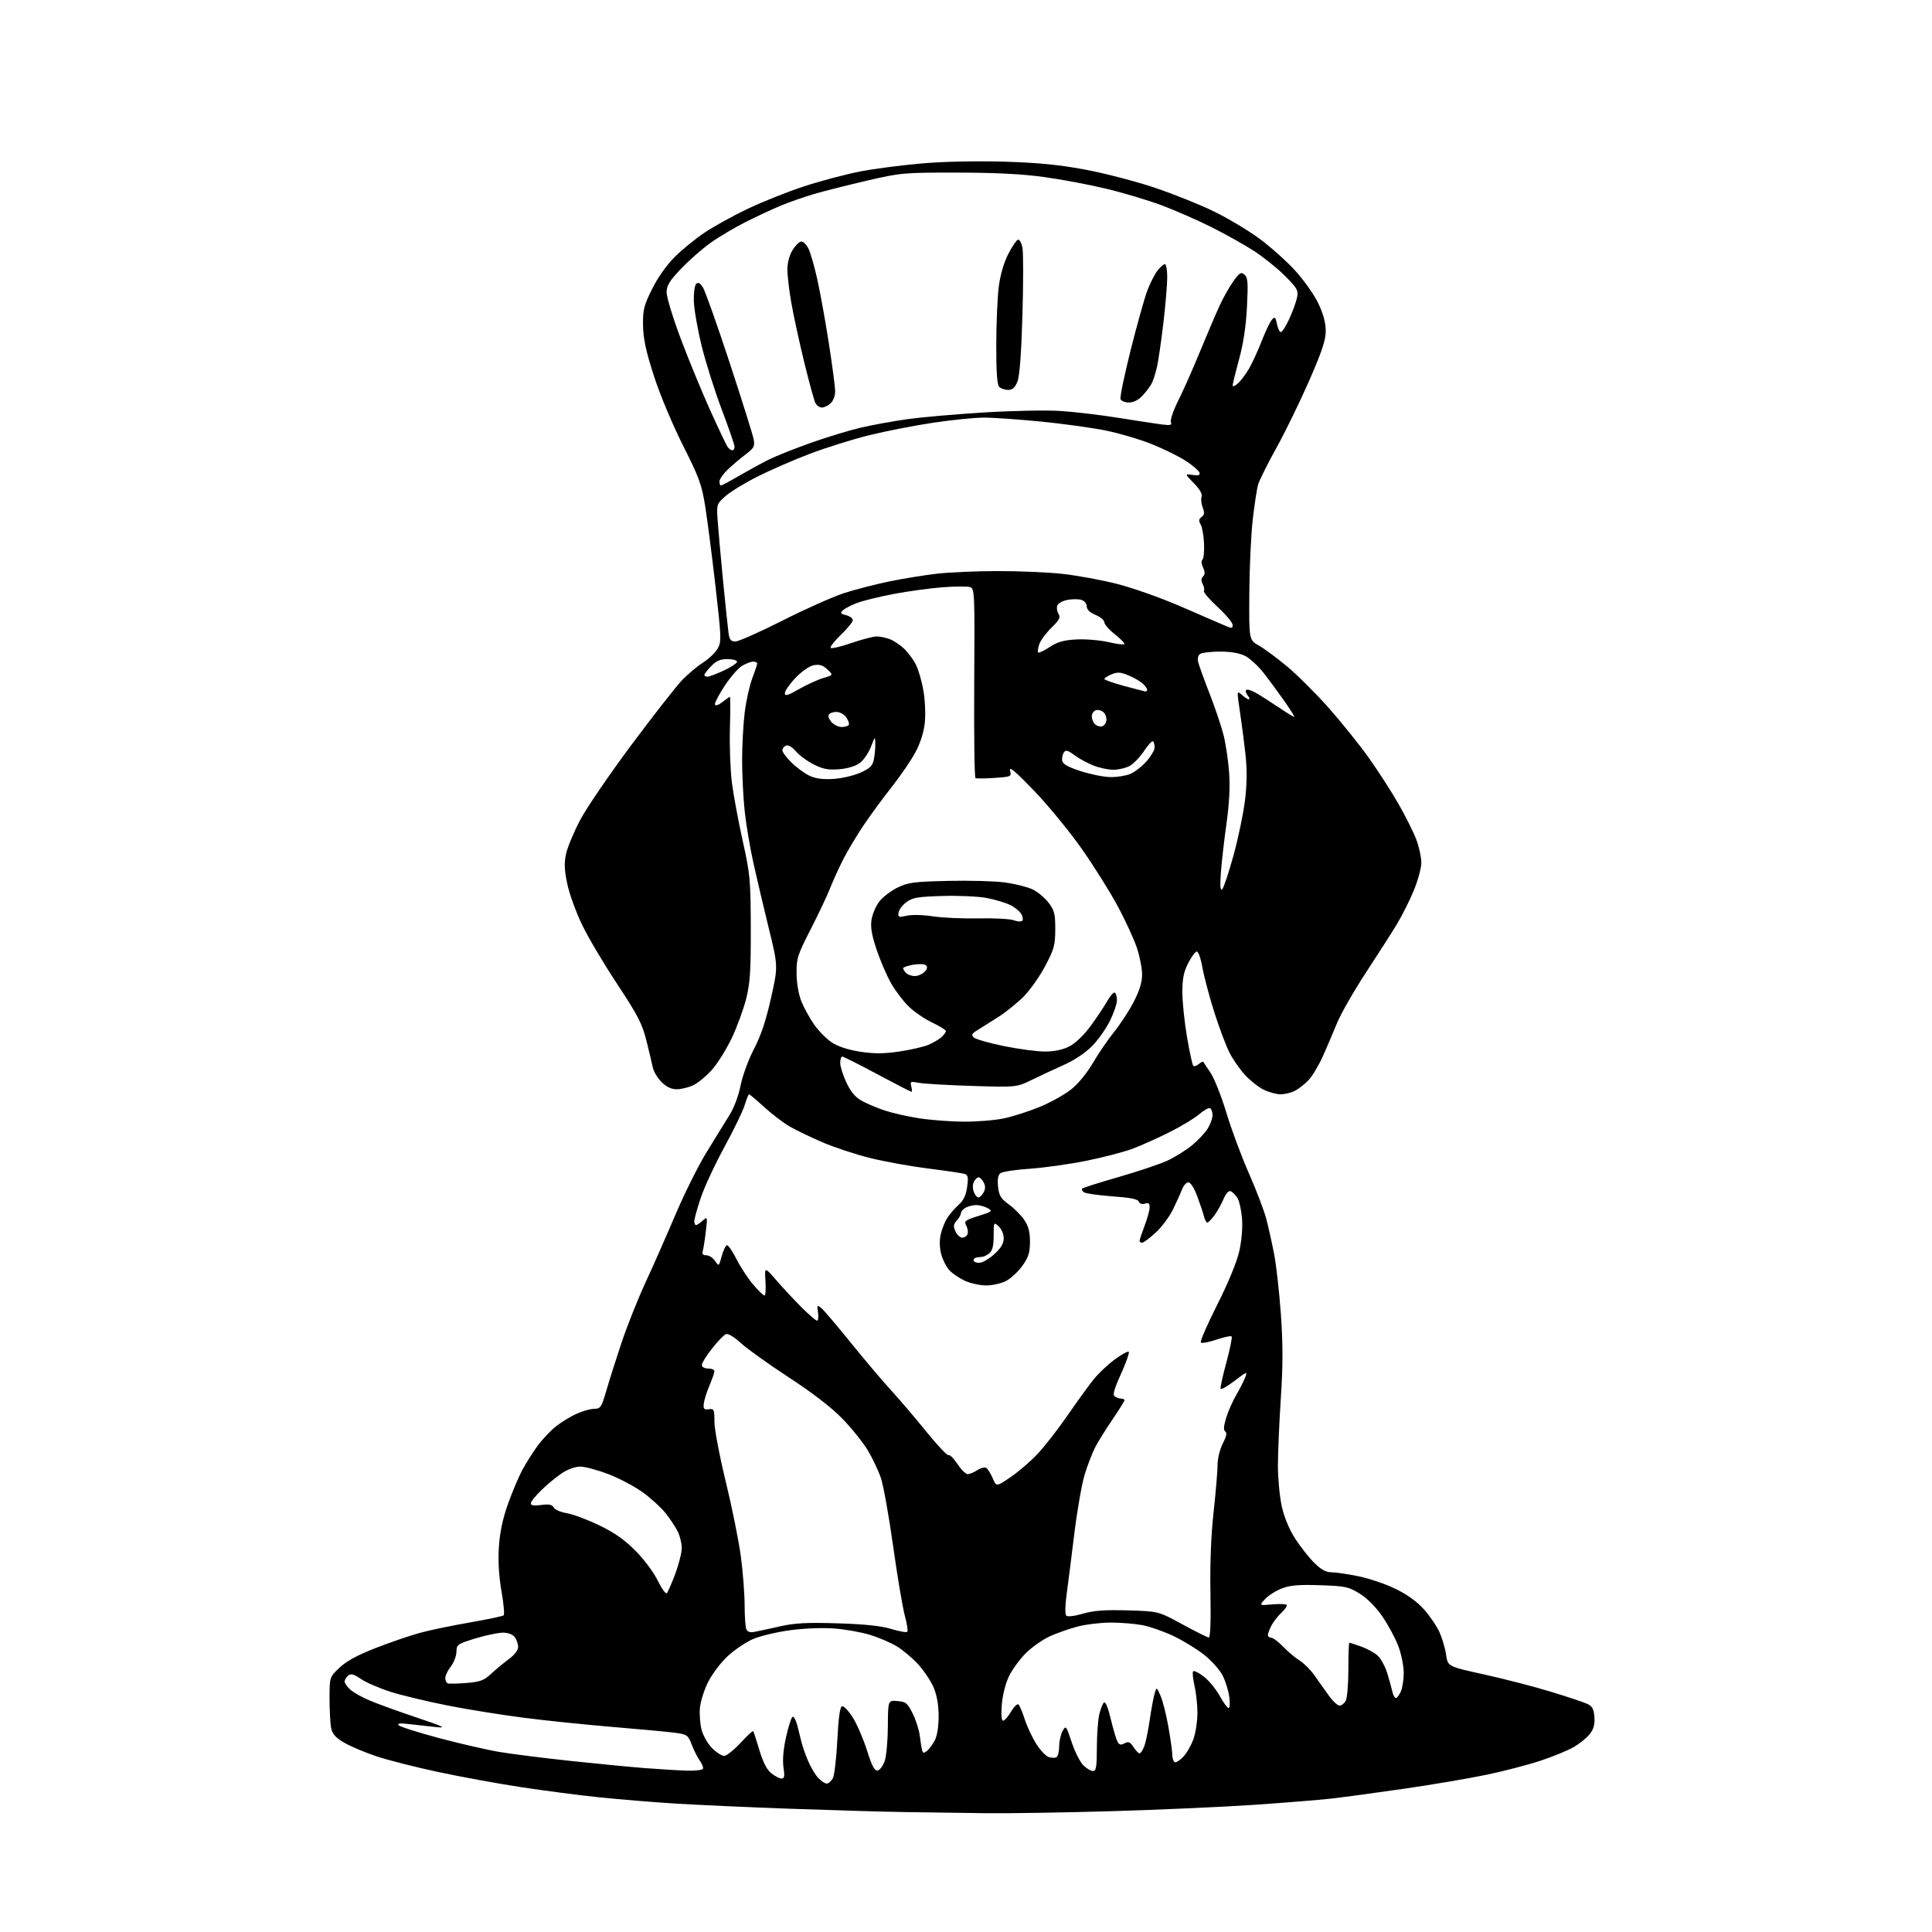 <?xml version="1.0" encoding="UTF-8" standalone="no"?>
<svg 
  version="1.1" 
  xmlns="http://www.w3.org/2000/svg" 
  xmlns:xlink="http://www.w3.org/1999/xlink" 
  xmlns:svg="http://www.w3.org/2000/svg"
  xmlns:rdf="http://www.w3.org/1999/02/22-rdf-syntax-ns#"
  xmlns:cc="http://creativecommons.org/ns#"
  xmlns:dc="http://purl.org/dc/elements/1.1/"
  viewBox="0 0 768 768"
  width="768"
  height="768"
>
<style>svg {background-color: white; }</style>"
<path stroke="none" fill="black" fill-rule="evenodd" d="M391.50,720.77C382.70,720.65 368.52,720.45 360.00,720.33C351.48,720.20 331.00,719.61 314.50,719.02C298.00,718.43 277.30,717.49 268.50,716.95C259.70,716.40 245.97,715.27 238.00,714.44C230.03,713.61 216.07,711.79 207.00,710.40C197.93,709.02 183.13,706.31 174.12,704.38C165.11,702.46 154.04,699.64 149.50,698.11C144.97,696.59 139.24,694.16 136.76,692.71C133.38,690.72 132.11,689.29 131.63,686.91C131.28,685.17 131.00,679.91 131.00,675.22C131.00,666.69 131.00,666.69 134.94,662.95C137.64,660.37 142.09,657.94 149.19,655.17C154.86,652.95 162.71,650.25 166.62,649.17C170.54,648.08 179.54,646.20 186.62,644.98C193.71,643.75 199.82,642.47 200.21,642.12C200.59,641.77 200.21,637.44 199.34,632.49C198.31,626.59 197.96,620.58 198.31,615.00C198.68,609.21 199.82,603.79 201.87,598.00C203.53,593.33 206.08,587.25 207.54,584.50C209.01,581.75 211.76,577.38 213.66,574.79C215.56,572.20 218.84,568.71 220.95,567.04C223.07,565.36 226.75,563.10 229.15,562.02C231.54,560.93 234.72,560.03 236.22,560.02C238.73,560.00 239.10,559.45 241.04,552.75C242.20,548.76 244.94,540.13 247.13,533.56C249.33,526.99 253.64,516.19 256.71,509.56C259.78,502.93 265.09,490.89 268.52,482.80C271.94,474.72 277.43,463.69 280.71,458.30C284.00,452.91 288.11,446.24 289.85,443.48C291.76,440.45 293.56,435.69 294.40,431.48C295.17,427.60 297.53,421.17 299.71,417.00C302.45,411.75 304.48,405.70 306.47,396.83C309.31,384.16 309.31,384.16 305.68,369.33C303.68,361.17 300.94,349.55 299.59,343.50C298.23,337.45 296.65,328.13 296.06,322.79C295.48,317.45 295.00,308.21 295.00,302.26C295.00,296.31 295.47,287.70 296.04,283.12C296.62,278.54 297.97,272.47 299.04,269.64C300.12,266.81 301.00,264.16 301.00,263.75C301.00,263.34 300.28,263.00 299.40,263.00C298.53,263.00 296.55,263.74 295.02,264.65C293.49,265.55 290.34,269.16 288.04,272.67C285.73,276.18 284.01,279.52 284.20,280.09C284.40,280.69 285.69,280.25 287.18,279.07C288.63,277.93 289.97,277.00 290.16,277.00C290.35,277.00 290.34,282.74 290.15,289.75C289.96,296.76 290.34,306.55 290.99,311.50C291.65,316.45 293.58,326.80 295.29,334.50C298.19,347.58 298.40,349.85 298.45,369.00C298.49,385.88 298.17,390.82 296.62,397.00C295.58,401.12 293.03,408.11 290.95,412.51C288.87,416.92 285.34,422.60 283.11,425.14C280.88,427.67 277.51,430.48 275.63,431.37C273.74,432.27 270.77,433.00 269.02,433.00C266.86,433.00 264.93,432.08 262.97,430.13C261.39,428.55 259.84,425.96 259.51,424.38C259.19,422.80 258.03,417.95 256.94,413.61C255.26,406.89 253.54,403.58 245.39,391.25C240.12,383.30 233.82,372.67 231.40,367.64C228.97,362.61 226.31,355.25 225.48,351.27C224.32,345.66 224.22,342.98 225.05,339.28C225.64,336.66 228.16,330.64 230.66,325.90C233.16,321.16 242.38,307.66 251.16,295.89C259.93,284.13 269.00,272.56 271.31,270.19C273.61,267.82 277.33,264.73 279.56,263.31C281.79,261.89 284.36,259.44 285.27,257.85C286.82,255.15 286.77,253.66 284.44,233.24C283.07,221.28 281.24,207.01 280.37,201.52C278.97,192.67 277.97,189.92 271.48,177.02C267.32,168.77 262.34,156.88 259.96,149.50C256.79,139.71 255.72,134.76 255.62,129.45C255.51,123.21 255.92,121.55 259.19,114.94C261.43,110.39 264.94,105.41 268.19,102.17C271.11,99.25 276.50,94.85 280.17,92.41C283.83,89.96 291.52,85.72 297.24,82.99C302.96,80.26 313.03,76.25 319.62,74.08C326.22,71.92 336.31,69.25 342.05,68.14C347.80,67.04 358.95,65.60 366.84,64.93C375.35,64.21 388.56,63.95 399.34,64.27C412.84,64.68 421.09,65.50 431.50,67.45C439.20,68.89 451.57,72.11 459.00,74.61C466.43,77.10 477.01,81.35 482.53,84.04C488.05,86.73 496.15,91.57 500.53,94.78C504.91,98.00 511.33,103.72 514.79,107.50C518.25,111.28 522.41,117.16 524.04,120.58C526.03,124.76 527.00,128.33 527.00,131.54C527.00,135.21 525.49,139.74 520.39,151.40C516.76,159.70 510.90,171.71 507.37,178.08C503.84,184.45 500.57,191.02 500.09,192.68C499.62,194.34 498.67,200.60 497.98,206.60C497.30,212.59 496.68,225.81 496.62,235.96C496.50,254.41 496.50,254.41 500.43,256.63C502.59,257.85 507.64,261.59 511.66,264.93C515.67,268.28 523.05,275.63 528.05,281.26C533.05,286.89 540.20,295.77 543.94,301.00C547.67,306.23 553.05,314.54 555.88,319.49C558.72,324.43 561.93,330.86 563.02,333.78C564.11,336.69 565.00,340.80 565.00,342.90C565.00,345.00 563.66,349.97 562.02,353.94C560.39,357.91 557.37,363.94 555.31,367.33C553.26,370.72 547.68,379.45 542.91,386.72C538.15,393.99 533.00,402.99 531.48,406.72C529.96,410.45 527.40,416.43 525.80,420.00C524.19,423.57 521.67,427.78 520.19,429.34C518.71,430.90 516.28,432.81 514.80,433.59C513.31,434.37 510.71,435.00 509.01,435.00C507.31,435.00 504.22,434.13 502.14,433.07C500.06,432.01 496.72,429.33 494.72,427.11C492.71,424.89 489.98,420.92 488.66,418.29C487.33,415.65 484.67,408.55 482.74,402.50C480.81,396.45 478.68,388.44 478.00,384.71C477.25,380.59 476.31,378.05 475.63,378.26C475.01,378.45 473.49,380.59 472.25,383.01C470.54,386.36 470.00,389.12 470.01,394.46C470.01,398.33 470.85,406.35 471.86,412.27C472.88,418.19 473.99,423.32 474.33,423.66C474.67,424.00 475.65,423.71 476.50,423.00C477.35,422.29 478.17,421.89 478.31,422.11C478.46,422.32 479.78,424.30 481.25,426.50C482.72,428.70 485.56,435.90 487.56,442.50C489.55,449.10 493.59,459.93 496.52,466.57C499.45,473.21 502.55,481.35 503.41,484.66C504.27,487.98 505.66,494.25 506.50,498.59C507.35,502.94 508.54,513.68 509.17,522.46C510.02,534.44 510.01,542.80 509.14,555.96C508.51,565.61 507.99,577.69 507.99,582.80C508.00,587.92 508.71,595.21 509.57,599.00C510.54,603.28 512.57,608.11 514.90,611.70C516.97,614.89 520.36,619.19 522.43,621.25C525.07,623.88 527.08,625.00 529.14,625.00C530.76,625.00 535.55,625.69 539.79,626.54C544.03,627.38 550.73,629.64 554.68,631.56C559.40,633.85 563.31,636.67 566.07,639.77C568.39,642.37 571.16,646.47 572.24,648.87C573.32,651.27 574.50,655.31 574.86,657.84C575.52,662.44 575.52,662.44 590.01,665.63C597.98,667.39 609.90,670.48 616.50,672.49C623.10,674.50 629.62,676.68 631.00,677.33C632.96,678.26 633.56,679.38 633.80,682.56C634.01,685.50 633.51,687.35 631.97,689.30C630.81,690.79 627.97,693.10 625.68,694.44C623.38,695.78 617.45,698.23 612.50,699.87C607.55,701.51 597.88,704.04 591.00,705.48C584.12,706.92 569.28,709.44 558.01,711.07C546.75,712.70 533.70,714.46 529.01,714.99C524.33,715.51 510.60,716.62 498.50,717.45C486.40,718.28 460.98,719.41 442.00,719.97C423.02,720.53 400.30,720.89 391.50,720.77zM328.64,709.00C329.35,709.00 330.44,708.04 331.07,706.88C331.69,705.71 332.50,698.88 332.85,691.71C333.29,682.91 333.89,678.53 334.71,678.26C335.37,678.04 337.28,680.03 338.96,682.68C340.64,685.33 343.19,691.23 344.64,695.80C346.64,702.11 347.65,704.02 348.88,703.79C349.77,703.62 351.04,701.91 351.69,699.99C352.35,698.07 352.91,691.86 352.94,686.19C353.00,675.88 353.00,675.88 356.75,676.19C360.11,676.47 360.74,676.99 362.84,681.22C364.13,683.81 365.40,687.86 365.67,690.22C365.94,692.57 366.36,695.11 366.59,695.86C366.95,696.98 367.30,696.99 368.58,695.94C369.43,695.23 370.81,693.34 371.64,691.74C372.54,689.98 373.13,686.17 373.12,682.11C373.10,677.65 372.42,673.82 371.10,670.73C370.00,668.16 367.19,663.99 364.86,661.46C362.52,658.93 358.66,655.71 356.27,654.31C353.88,652.91 349.24,650.93 345.95,649.91C342.65,648.88 336.40,647.75 332.05,647.38C327.33,646.99 320.18,647.24 314.32,648.01C308.92,648.71 302.15,650.32 299.28,651.58C296.41,652.83 291.88,655.91 289.21,658.40C286.54,660.90 283.08,665.46 281.53,668.54C279.97,671.62 278.49,676.25 278.24,678.82C277.99,681.40 278.30,685.40 278.92,687.70C279.54,690.01 281.42,693.27 283.10,694.95C284.78,696.63 286.92,698.00 287.86,698.00C288.80,698.00 291.71,695.69 294.33,692.88C296.94,690.06 299.23,687.92 299.40,688.13C299.58,688.33 300.68,691.73 301.87,695.68C303.34,700.61 304.84,703.52 306.64,704.93C308.09,706.07 309.91,707.00 310.70,707.00C311.82,707.00 311.98,706.05 311.45,702.54C311.02,699.67 311.38,695.37 312.46,690.55C313.38,686.42 314.53,682.79 315.02,682.49C315.51,682.19 316.35,683.64 316.90,685.72C317.44,687.80 318.21,690.85 318.60,692.50C318.99,694.15 320.17,697.52 321.23,700.00C322.28,702.48 324.08,705.51 325.24,706.75C326.40,707.99 327.93,709.00 328.64,709.00zM273.19,703.86C276.32,703.94 279.11,703.62 279.40,703.16C279.68,702.70 279.15,701.25 278.21,699.93C277.27,698.61 275.81,695.73 274.97,693.52C273.54,689.76 273.14,689.47 268.47,688.82C265.74,688.45 254.72,687.41 244.00,686.53C233.28,685.64 217.30,684.00 208.50,682.87C199.70,681.75 185.96,679.55 177.97,677.97C169.99,676.40 159.81,673.96 155.37,672.56C150.92,671.15 145.60,668.86 143.54,667.46C140.61,665.47 139.49,665.17 138.40,666.08C137.63,666.72 137.00,667.79 137.00,668.45C137.00,669.11 138.01,670.56 139.25,671.66C140.49,672.77 143.97,674.72 147.00,676.00C150.03,677.29 158.35,680.30 165.50,682.70C176.55,686.41 177.71,686.99 173.25,686.53C170.36,686.24 165.64,685.72 162.75,685.37C159.02,684.92 157.79,685.05 158.50,685.82C159.05,686.41 166.25,688.70 174.50,690.90C182.75,693.10 193.55,695.59 198.50,696.42C203.45,697.25 216.05,698.84 226.50,699.96C236.95,701.08 250.45,702.39 256.50,702.86C262.55,703.33 270.06,703.78 273.19,703.86zM434.45,704.00C435.74,704.00 436.00,702.42 436.02,694.75C436.04,689.66 436.45,683.76 436.95,681.63C437.44,679.50 438.27,677.33 438.80,676.80C439.40,676.20 440.40,678.54 441.51,683.18C442.48,687.20 443.68,691.29 444.18,692.26C444.89,693.64 445.50,693.80 447.01,693.00C448.58,692.15 449.23,692.43 450.58,694.48C451.49,695.87 452.57,697.00 452.99,697.00C453.41,697.00 454.24,695.76 454.83,694.25C455.42,692.74 456.40,688.08 457.00,683.91C457.60,679.73 458.47,675.00 458.93,673.41C459.76,670.50 459.76,670.50 461.36,674.17C462.24,676.19 463.65,681.77 464.48,686.55C465.32,691.34 466.00,696.30 466.00,697.57C466.00,698.84 466.42,700.14 466.94,700.46C467.46,700.78 469.02,699.81 470.42,698.30C471.82,696.80 473.64,693.56 474.48,691.10C475.32,688.65 476.00,684.06 476.00,680.90C476.00,677.74 475.47,672.87 474.83,670.08C474.19,667.29 473.95,664.72 474.30,664.36C474.66,664.01 476.56,664.95 478.52,666.45C480.49,667.95 483.31,671.38 484.80,674.07C486.28,676.77 487.90,678.98 488.39,678.99C488.87,678.99 488.99,676.97 488.65,674.50C488.32,672.02 487.12,668.20 486.00,666.01C484.89,663.82 481.62,660.15 478.74,657.86C475.86,655.57 470.35,652.20 466.50,650.36C462.65,648.53 457.08,646.57 454.11,646.02C451.15,645.46 445.51,645.00 441.57,645.00C437.64,645.00 431.74,645.70 428.46,646.55C425.18,647.40 420.16,649.16 417.30,650.47C414.45,651.77 410.15,654.80 407.75,657.20C405.36,659.59 402.35,663.71 401.08,666.34C399.73,669.12 398.54,673.83 398.24,677.56C397.91,681.68 398.10,684.00 398.76,684.00C399.34,684.00 400.77,682.36 401.95,680.35C403.16,678.31 404.47,677.10 404.93,677.60C405.38,678.10 406.50,680.80 407.41,683.61C408.32,686.41 410.36,690.76 411.95,693.26C413.54,695.77 415.77,698.11 416.91,698.47C418.05,698.83 419.44,698.85 419.99,698.51C420.55,698.16 421.02,696.22 421.04,694.19C421.05,692.16 421.67,689.42 422.40,688.10C423.69,685.78 423.81,685.93 426.01,692.54C427.26,696.30 429.33,700.42 430.60,701.69C431.87,702.96 433.60,704.00 434.45,704.00zM532.47,678.00C533.27,678.00 534.40,677.13 534.96,676.07C535.53,675.00 536.00,669.38 536.00,663.57C536.00,657.75 536.17,653.00 536.37,653.00C536.58,653.00 538.70,653.69 541.10,654.53C543.49,655.38 546.45,657.02 547.69,658.18C548.92,659.34 550.58,662.36 551.38,664.89C552.17,667.43 553.10,670.74 553.43,672.25C553.76,673.76 554.41,675.00 554.86,675.00C555.31,675.00 556.20,673.85 556.84,672.45C557.48,671.05 558.00,667.69 558.00,664.99C558.00,662.29 557.05,657.54 555.89,654.45C554.74,651.35 551.89,646.05 549.57,642.66C546.93,638.80 543.56,635.39 540.53,633.51C536.08,630.76 534.82,630.49 524.78,630.15C516.39,629.86 512.89,630.15 509.59,631.41C507.23,632.31 504.22,634.22 502.90,635.65C500.50,638.26 500.50,638.26 505.78,637.77C508.68,637.51 511.26,637.61 511.50,638.00C511.74,638.39 510.78,639.79 509.37,641.10C507.96,642.42 506.18,644.72 505.40,646.20C504.63,647.69 504.00,649.37 504.00,649.95C504.00,650.53 504.59,651.00 505.30,651.00C506.02,651.00 508.16,652.60 510.05,654.57C511.95,656.53 514.85,658.97 516.51,660.00C518.16,661.02 520.76,663.58 522.28,665.68C523.81,667.78 526.39,671.41 528.03,673.75C529.67,676.09 531.67,678.00 532.47,678.00zM185.52,669.00C190.90,668.55 192.46,667.97 195.21,665.38C197.02,663.69 200.19,661.06 202.25,659.54C204.58,657.81 205.99,655.96 205.97,654.63C205.95,653.46 205.34,651.71 204.61,650.75C203.80,649.69 201.95,649.00 199.89,649.01C198.03,649.01 193.12,650.04 189.00,651.30C181.83,653.49 181.50,653.73 181.44,656.65C181.40,658.33 180.39,660.96 179.19,662.49C177.98,664.02 177.00,666.07 177.00,667.05C177.00,668.03 177.47,668.99 178.05,669.18C178.63,669.38 181.99,669.29 185.52,669.00zM480.50,650.94C481.14,650.98 481.38,644.65 481.17,633.21C480.96,621.56 481.39,610.46 482.42,601.08C483.29,593.19 484.00,584.76 484.00,582.33C484.00,579.83 484.90,576.15 486.09,573.82C487.52,571.03 487.83,569.51 487.08,569.05C486.30,568.57 486.39,567.03 487.39,563.70C488.16,561.12 489.97,557.03 491.39,554.59C492.82,552.16 494.43,548.99 494.98,547.55C495.93,545.06 495.71,545.13 490.74,548.93C487.86,551.13 485.36,552.53 485.20,552.05C485.03,551.57 486.08,546.82 487.53,541.50C488.97,536.18 489.90,531.57 489.58,531.25C489.27,530.93 486.54,531.51 483.53,532.53C480.52,533.56 477.74,534.07 477.35,533.68C476.96,533.29 479.87,526.57 483.82,518.74C488.19,510.09 491.63,501.75 492.60,497.50C493.56,493.28 494.01,488.09 493.73,484.45C493.47,481.12 492.65,477.41 491.90,476.22C491.15,475.02 489.95,473.81 489.22,473.53C488.39,473.21 487.32,474.39 486.37,476.65C485.54,478.64 483.91,481.56 482.74,483.13C481.58,484.71 480.31,486.00 479.92,486.00C479.53,486.00 478.93,484.86 478.58,483.46C478.23,482.06 477.02,478.46 475.90,475.46C474.72,472.30 473.25,470.00 472.41,470.00C471.61,470.00 470.48,471.24 469.90,472.75C469.32,474.26 467.70,477.85 466.31,480.72C464.92,483.59 461.82,487.76 459.41,489.97C457.01,492.19 454.58,494.00 454.02,494.00C453.46,494.00 453.00,493.66 453.00,493.25C453.00,492.84 453.90,490.13 455.00,487.24C456.10,484.35 457.00,481.05 457.00,479.92C457.00,478.36 456.54,478.01 455.12,478.46C453.98,478.82 453.03,478.51 452.70,477.66C452.32,476.67 449.31,476.07 442.29,475.57C436.85,475.18 431.76,474.47 430.98,473.99C430.20,473.50 429.84,472.83 430.18,472.49C430.52,472.15 437.03,470.08 444.65,467.89C452.27,465.70 460.94,462.79 463.93,461.43C466.92,460.06 471.35,457.31 473.79,455.32C476.23,453.32 479.07,450.29 480.11,448.59C481.14,446.89 481.99,444.51 482.00,443.31C482.00,442.10 481.58,440.86 481.06,440.54C480.54,440.22 478.63,441.26 476.81,442.85C474.99,444.44 469.68,447.66 465.00,450.01C460.32,452.36 453.68,455.34 450.23,456.64C446.79,457.93 438.46,460.10 431.73,461.45C425.01,462.80 414.89,464.22 409.25,464.60C403.61,464.98 398.38,465.78 397.64,466.39C396.73,467.13 396.44,468.91 396.75,471.76C397.13,475.30 397.86,476.49 400.99,478.74C403.07,480.24 405.82,482.99 407.10,484.85C408.82,487.37 409.43,489.64 409.43,493.59C409.43,497.90 408.86,499.73 406.46,503.11C404.83,505.41 401.93,508.13 400.02,509.15C398.07,510.18 394.53,510.99 392.02,510.98C389.53,510.97 385.70,510.13 383.50,509.11C381.30,508.09 378.53,506.19 377.34,504.88C376.15,503.57 374.71,500.70 374.13,498.50C373.48,496.03 373.41,493.05 373.94,490.73C374.41,488.65 375.57,485.73 376.51,484.23C377.45,482.73 379.47,480.38 381.01,479.00C383.01,477.21 383.99,475.17 384.45,471.83C385.00,467.87 384.83,467.08 383.30,466.62C382.31,466.32 375.88,465.37 369.00,464.51C362.12,463.65 351.77,461.78 346.00,460.36C340.23,458.93 331.61,456.09 326.87,454.05C322.12,452.00 316.20,449.13 313.71,447.68C311.23,446.22 306.72,442.77 303.71,440.01C300.69,437.26 298.02,435.00 297.77,435.00C297.52,435.00 296.75,436.90 296.05,439.23C295.35,441.56 291.71,449.09 287.95,455.98C284.20,462.87 279.97,471.95 278.56,476.18C277.15,480.40 276.00,484.56 276.00,485.43C276.00,486.29 276.30,487.00 276.67,487.00C277.04,487.00 278.23,486.21 279.30,485.25C281.24,483.53 281.26,483.59 280.57,489.50C280.19,492.80 279.65,496.29 279.37,497.25C279.01,498.49 279.43,499.00 280.81,499.00C281.88,499.00 283.43,500.01 284.26,501.25C285.75,503.47 285.78,503.45 286.92,499.25C287.56,496.91 288.50,495.00 289.02,495.00C289.55,495.00 291.29,497.59 292.90,500.75C294.50,503.91 297.47,508.41 299.49,510.75C301.51,513.09 303.50,515.00 303.91,515.00C304.33,515.00 304.49,512.41 304.28,509.25C303.91,503.50 303.91,503.50 308.67,509.00C311.28,512.02 315.80,516.86 318.69,519.75C321.59,522.64 324.34,525.00 324.81,525.00C325.27,525.00 325.44,523.54 325.18,521.75C324.73,518.72 324.82,518.60 326.51,520.00C327.50,520.83 332.67,526.90 338.00,533.50C343.32,540.10 350.57,548.66 354.09,552.52C357.62,556.38 364.04,563.91 368.36,569.26C372.69,574.60 376.61,578.74 377.08,578.45C377.54,578.16 379.13,579.74 380.60,581.96C382.06,584.18 383.90,586.00 384.67,586.00C385.44,586.00 387.16,585.29 388.49,584.41C389.82,583.54 391.43,583.15 392.06,583.54C392.69,583.93 393.84,585.77 394.62,587.64C396.05,591.04 396.05,591.04 401.77,587.15C404.92,585.00 409.76,580.83 412.53,577.87C415.30,574.92 420.67,568.00 424.46,562.50C428.26,557.00 432.92,550.58 434.81,548.24C436.70,545.90 440.47,542.36 443.17,540.37C445.88,538.39 448.37,537.03 448.70,537.36C449.03,537.70 447.64,541.65 445.61,546.15C442.76,552.47 442.22,554.52 443.21,555.15C443.92,555.60 445.06,555.98 445.75,555.98C446.44,555.99 447.00,556.28 447.00,556.63C447.00,556.97 444.82,560.46 442.15,564.38C439.48,568.30 436.38,573.30 435.26,575.50C434.14,577.70 432.30,582.49 431.18,586.15C430.05,589.81 428.20,600.39 427.06,609.65C425.93,618.92 424.54,629.84 423.98,633.93C423.39,638.25 423.33,641.73 423.85,642.25C424.36,642.76 427.13,642.44 430.47,641.47C434.82,640.20 439.13,639.89 448.35,640.15C460.50,640.51 460.50,640.51 470.00,645.69C475.23,648.54 479.95,650.90 480.50,650.94zM299.89,648.70C301.33,648.43 305.88,647.45 310.00,646.52C315.94,645.17 320.71,644.92 333.00,645.30C343.74,645.63 350.27,646.32 354.27,647.53C357.45,648.50 360.32,649.01 360.66,648.67C361.00,648.33 360.56,645.45 359.69,642.28C358.82,639.10 356.72,626.68 355.04,614.67C353.35,602.67 351.17,590.46 350.18,587.55C349.20,584.63 346.84,579.67 344.95,576.51C343.05,573.36 338.49,567.68 334.80,563.89C330.45,559.42 322.99,553.67 313.52,547.50C305.51,542.27 296.94,536.14 294.49,533.88C291.88,531.48 289.43,530.00 288.58,530.33C287.79,530.63 285.31,533.20 283.07,536.03C280.83,538.86 279.00,541.81 279.00,542.59C279.00,543.43 280.02,544.00 281.50,544.00C282.88,544.00 284.00,544.48 284.00,545.06C284.00,545.65 283.10,548.24 282.01,550.81C280.92,553.39 279.90,556.62 279.76,558.00C279.54,560.08 279.88,560.45 281.75,560.19C283.84,559.90 284.00,560.25 284.00,565.19C284.00,568.11 286.03,578.83 288.51,589.00C290.99,599.17 293.69,612.59 294.51,618.80C295.33,625.02 296.00,633.64 296.00,637.97C296.00,642.30 296.29,646.59 296.64,647.51C297.09,648.68 298.06,649.04 299.89,648.70zM265.07,633.31C265.50,632.86 267.01,629.41 268.43,625.63C269.84,621.85 271.00,617.22 271.00,615.33C271.00,613.44 270.26,610.46 269.36,608.70C268.46,606.94 266.35,603.74 264.66,601.60C262.97,599.45 258.97,595.77 255.77,593.41C252.57,591.05 246.38,587.75 242.01,586.06C237.64,584.38 232.54,583.00 230.67,583.00C228.69,583.00 225.67,584.08 223.39,585.60C221.25,587.02 217.59,590.04 215.25,592.30C212.91,594.57 211.00,596.95 211.00,597.61C211.00,598.44 212.28,598.64 215.13,598.26C218.24,597.84 219.47,598.09 220.13,599.26C220.61,600.12 222.91,601.13 225.25,601.50C227.59,601.87 233.32,604.00 237.98,606.23C244.15,609.17 248.14,611.96 252.55,616.39C255.99,619.84 259.87,625.03 261.46,628.31C263.02,631.50 264.64,633.75 265.07,633.31zM389.25,502.00C390.49,501.99 393.19,500.44 395.25,498.55C397.93,496.09 399.00,494.27 399.00,492.21C399.00,490.58 398.12,488.52 397.00,487.50C395.02,485.71 395.00,485.75 395.00,491.22C395.00,495.12 394.52,497.16 393.36,498.11C392.46,498.86 391.23,499.52 390.61,499.58C390.00,499.64 388.94,499.76 388.25,499.85C387.56,499.93 387.00,500.45 387.00,501.00C387.00,501.55 388.01,502.00 389.25,502.00zM382.51,492.00C383.36,492.00 384.31,491.36 384.61,490.58C384.91,489.80 384.68,488.27 384.10,487.19C383.15,485.40 383.60,485.05 388.95,483.36C394.43,481.63 394.69,481.41 392.67,480.29C391.48,479.62 389.46,479.05 388.18,479.04C386.91,479.02 385.00,479.47 383.93,480.04C382.87,480.60 382.00,481.58 382.00,482.21C382.00,482.83 381.25,484.17 380.34,485.18C378.99,486.67 378.89,487.47 379.82,489.50C380.45,490.88 381.66,492.00 382.51,492.00zM388.93,476.00C389.48,476.00 390.41,475.10 391.00,474.00C391.76,472.58 391.76,471.42 391.00,470.00C390.41,468.90 389.51,468.00 389.00,468.00C388.49,468.00 387.66,468.79 387.15,469.75C386.63,470.75 386.60,472.47 387.09,473.75C387.55,474.99 388.38,476.00 388.93,476.00zM383.00,445.88C388.23,445.93 395.49,445.33 399.14,444.56C402.79,443.78 409.23,441.71 413.45,439.96C417.67,438.20 423.23,435.09 425.81,433.05C428.59,430.84 432.13,426.53 434.50,422.45C436.70,418.67 440.46,413.17 442.86,410.22C445.26,407.28 448.74,401.94 450.61,398.36C452.98,393.80 454.00,390.52 454.00,387.40C454.00,384.94 453.06,380.14 451.91,376.72C450.76,373.30 447.39,365.95 444.41,360.40C441.44,354.84 435.06,344.65 430.25,337.76C425.44,330.86 416.86,320.38 411.20,314.47C403.87,306.83 401.07,304.45 401.52,306.24C402.15,308.72 402.04,308.76 395.33,309.23C391.57,309.49 388.17,309.52 387.77,309.30C387.36,309.08 387.14,292.04 387.27,271.44C387.49,235.36 387.43,233.95 385.59,233.37C384.55,233.04 379.60,233.08 374.59,233.46C369.59,233.84 360.83,235.05 355.11,236.14C349.40,237.23 342.88,238.84 340.61,239.71C338.35,240.58 335.87,241.87 335.09,242.59C333.91,243.68 334.10,243.99 336.34,244.55C337.80,244.92 339.00,245.80 339.00,246.52C339.00,247.24 336.87,249.86 334.27,252.35C331.68,254.85 329.85,257.18 330.22,257.55C330.59,257.92 334.29,257.05 338.45,255.61C342.61,254.18 347.11,253.00 348.44,253.00C349.78,253.00 352.14,253.48 353.68,254.06C355.23,254.65 357.78,256.34 359.34,257.81C360.90,259.29 363.02,262.12 364.04,264.10C365.06,266.08 366.42,270.76 367.07,274.50C367.72,278.23 367.97,283.97 367.63,287.24C367.24,291.02 365.89,295.31 363.94,298.96C362.26,302.12 358.07,308.26 354.64,312.61C351.20,316.95 346.12,323.88 343.34,328.00C340.56,332.12 336.86,338.31 335.12,341.75C333.39,345.19 331.04,350.37 329.90,353.25C328.77,356.14 325.31,363.45 322.21,369.50C317.02,379.64 316.58,381.01 316.65,387.00C316.69,390.93 317.46,395.35 318.61,398.18C319.66,400.75 321.94,404.89 323.70,407.37C325.45,409.86 328.60,413.03 330.69,414.41C333.12,416.00 337.18,417.33 341.88,418.06C347.46,418.92 351.22,418.91 357.38,418.01C361.84,417.35 367.06,416.17 368.96,415.37C370.87,414.57 373.23,413.20 374.21,412.31C375.20,411.42 376.00,410.32 376.00,409.87C376.00,409.43 373.57,407.91 370.59,406.50C367.61,405.09 363.41,402.23 361.26,400.13C359.10,398.04 355.94,393.89 354.24,390.91C352.54,387.94 349.95,381.92 348.48,377.54C346.50,371.63 345.98,368.55 346.45,365.58C346.80,363.37 348.18,360.14 349.52,358.39C350.85,356.64 354.10,354.15 356.72,352.86C360.98,350.78 363.20,350.48 377.00,350.17C385.52,349.97 395.72,350.26 399.65,350.81C403.58,351.36 408.44,352.59 410.45,353.54C412.47,354.50 415.32,356.87 416.81,358.82C419.15,361.89 419.50,363.27 419.48,369.43C419.46,375.72 419.02,377.33 415.49,384.00C413.31,388.12 409.46,393.58 406.94,396.13C404.41,398.67 399.90,402.31 396.92,404.22C393.94,406.13 390.21,408.48 388.63,409.45C386.26,410.90 386.00,411.41 387.13,412.44C387.89,413.12 393.27,414.65 399.10,415.84C404.93,417.03 412.26,418.00 415.39,418.00C419.14,418.00 422.44,417.31 425.07,415.97C427.47,414.74 430.83,411.52 433.52,407.87C435.97,404.53 438.96,400.07 440.15,397.94C441.35,395.82 442.70,394.31 443.16,394.60C443.62,394.88 444.00,396.24 444.00,397.62C444.00,399.00 442.77,402.64 441.26,405.71C439.76,408.79 436.59,413.30 434.22,415.73C431.64,418.39 427.23,421.37 423.21,423.17C419.52,424.83 413.71,427.54 410.30,429.20C404.10,432.23 404.10,432.23 386.30,431.67C376.51,431.36 366.97,430.80 365.10,430.42C361.98,429.79 361.74,429.90 362.25,431.86C362.56,433.04 362.59,434.00 362.31,434.00C362.03,434.00 355.92,430.85 348.72,427.00C341.52,423.15 335.26,420.00 334.82,420.00C334.37,420.00 334.00,421.15 334.00,422.56C334.00,423.97 335.12,427.48 336.48,430.37C338.25,434.12 340.03,436.20 342.73,437.68C344.80,438.82 348.96,440.55 351.97,441.53C354.97,442.51 361.05,443.87 365.47,444.55C369.88,445.24 377.77,445.84 383.00,445.88zM363.63,388.00C364.85,388.00 366.59,387.26 367.49,386.36C368.55,385.31 368.78,384.38 368.16,383.76C367.61,383.21 365.41,383.09 363.10,383.48C360.84,383.86 359.00,384.50 359.00,384.89C359.00,385.28 359.54,386.14 360.20,386.80C360.86,387.46 362.40,388.00 363.63,388.00zM406.33,366.01C406.79,365.59 406.60,364.33 405.90,363.22C405.21,362.11 403.20,360.51 401.44,359.67C399.68,358.84 395.58,357.62 392.32,356.98C389.06,356.34 381.16,355.97 374.77,356.16C364.84,356.45 362.73,356.81 360.32,358.60C358.77,359.76 357.36,361.63 357.19,362.76C356.91,364.63 357.21,364.74 360.47,364.01C362.50,363.55 366.95,363.65 370.77,364.25C374.47,364.83 382.68,365.20 389.00,365.07C395.32,364.95 401.62,365.29 403.00,365.82C404.38,366.35 405.87,366.44 406.33,366.01zM485.85,353.49C486.44,352.93 488.48,346.80 490.38,339.87C492.28,332.94 494.33,323.04 494.94,317.88C495.72,311.33 495.75,305.79 495.05,299.50C494.50,294.55 493.60,287.57 493.04,284.00C492.49,280.43 492.03,276.87 492.02,276.10C492.00,274.98 492.38,275.03 493.83,276.35C494.83,277.26 496.01,278.00 496.45,278.00C496.89,278.00 496.68,277.31 495.98,276.48C495.28,275.64 495.02,274.65 495.39,274.28C495.76,273.91 497.51,274.43 499.28,275.45C501.05,276.46 505.08,279.03 508.24,281.15C511.39,283.27 514.20,285.00 514.48,285.00C514.75,285.00 513.07,282.28 510.74,278.95C508.41,275.63 504.69,270.57 502.47,267.70C500.25,264.84 496.87,261.71 494.97,260.75C492.71,259.62 489.22,259.01 485.00,259.02C481.43,259.02 477.88,259.43 477.11,259.91C476.27,260.45 475.94,261.70 476.28,263.14C476.59,264.44 478.63,270.10 480.83,275.72C483.02,281.35 485.53,288.77 486.39,292.22C487.25,295.68 488.24,302.32 488.59,307.00C489.01,312.73 488.67,319.41 487.53,327.50C486.61,334.10 485.61,342.88 485.31,347.00C484.93,352.34 485.08,354.21 485.85,353.49zM331.50,309.62C334.80,309.39 339.58,308.26 342.12,307.11C345.84,305.43 346.87,304.40 347.37,301.88C347.72,300.16 347.98,297.34 347.95,295.62C347.89,292.60 347.84,292.63 346.20,296.90C345.26,299.32 343.28,302.20 341.79,303.31C340.14,304.54 336.95,305.51 333.63,305.78C329.30,306.14 327.22,305.75 323.49,303.89C320.91,302.60 317.71,300.25 316.38,298.67C314.93,296.95 313.37,296.03 312.48,296.37C311.67,296.68 311.00,297.54 311.00,298.27C311.00,299.00 312.69,301.24 314.75,303.25C316.81,305.25 320.07,307.61 322.00,308.47C324.39,309.55 327.39,309.91 331.50,309.62zM441.28,308.90C443.91,308.96 447.52,308.39 449.30,307.65C451.08,306.91 453.99,304.64 455.77,302.61C457.54,300.59 459.00,298.12 459.00,297.13C459.00,296.14 458.71,295.05 458.37,294.70C458.02,294.35 456.39,296.09 454.75,298.57C453.11,301.04 450.49,303.73 448.93,304.54C447.37,305.34 444.51,306.00 442.57,306.00C440.63,306.00 437.12,305.26 434.77,304.35C432.42,303.44 428.99,301.58 427.14,300.22C424.41,298.19 423.62,297.99 422.89,299.12C422.39,299.88 422.10,301.34 422.24,302.36C422.43,303.71 424.44,304.86 429.50,306.51C433.35,307.77 438.65,308.85 441.28,308.90zM334.60,289.00C335.85,289.00 337.11,288.62 337.40,288.16C337.68,287.70 337.23,286.35 336.40,285.16C335.57,283.97 333.81,283.00 332.50,283.00C331.19,283.00 329.82,283.48 329.46,284.06C329.10,284.65 329.59,286.00 330.56,287.06C331.52,288.13 333.34,289.00 334.60,289.00zM437.98,288.77C438.82,288.61 439.63,287.54 439.80,286.40C439.96,285.26 439.41,283.75 438.56,283.05C437.72,282.35 436.34,282.04 435.51,282.36C434.68,282.68 434.00,283.76 434.00,284.77C434.00,285.78 434.55,287.15 435.23,287.83C435.91,288.51 437.14,288.93 437.98,288.77zM317.62,273.93C320.70,272.17 325.04,270.19 327.26,269.53C331.28,268.34 331.28,268.34 328.89,266.10C327.10,264.42 325.75,264.00 323.50,264.43C321.75,264.76 318.74,266.84 316.25,269.44C313.91,271.88 312.00,274.62 312.00,275.52C312.00,276.84 313.07,276.54 317.62,273.93zM455.25,274.86C455.66,274.94 456.00,274.62 456.00,274.15C456.00,273.69 455.20,272.58 454.21,271.69C453.23,270.80 450.70,269.35 448.58,268.47C445.45,267.16 444.21,267.08 441.87,268.05C440.29,268.71 439.00,269.54 439.00,269.90C439.00,270.27 442.49,271.50 446.75,272.65C451.01,273.79 454.84,274.79 455.25,274.86zM281.25,268.99C281.94,268.98 284.86,267.88 287.75,266.54C290.64,265.19 293.00,263.62 293.00,263.05C293.00,262.47 291.28,262.00 289.19,262.00C286.31,262.00 284.71,262.69 282.69,264.80C281.21,266.35 280.00,267.92 280.00,268.30C280.00,268.69 280.56,269.00 281.25,268.99zM417.25,257.22C420.35,255.16 422.80,254.47 427.89,254.19C431.53,253.99 437.31,254.48 440.75,255.28C444.19,256.08 447.00,256.38 447.00,255.95C447.00,255.52 445.20,253.74 443.00,252.00C440.80,250.26 439.00,248.17 439.00,247.36C439.00,246.56 437.43,245.24 435.50,244.44C433.22,243.48 432.00,242.30 432.00,241.05C432.00,239.99 431.07,238.84 429.91,238.47C428.77,238.11 426.27,238.10 424.36,238.46C422.45,238.82 420.62,239.82 420.29,240.69C419.96,241.56 420.17,243.05 420.77,244.00C421.66,245.43 421.16,246.41 417.97,249.53C415.83,251.62 413.65,254.56 413.12,256.08C412.60,257.59 412.40,259.07 412.69,259.36C412.98,259.65 415.03,258.68 417.25,257.22zM292.35,255.00C293.58,255.00 302.00,251.26 311.05,246.69C320.10,242.11 331.10,237.21 335.50,235.78C339.90,234.35 348.00,232.26 353.51,231.13C359.01,230.00 367.56,228.61 372.51,228.05C377.45,227.48 388.34,227.01 396.71,227.01C405.08,227.00 416.55,227.50 422.21,228.11C427.87,228.71 437.59,230.49 443.81,232.05C450.03,233.61 461.50,237.66 469.31,241.05C477.11,244.43 484.96,247.84 486.75,248.61C489.66,249.88 490.00,249.86 490.00,248.42C490.00,247.53 487.31,244.32 484.02,241.28C480.73,238.24 478.27,235.36 478.56,234.90C478.86,234.43 478.64,233.20 478.09,232.17C477.40,230.89 477.44,229.96 478.22,229.18C479.05,228.35 479.05,227.41 478.21,225.56C477.58,224.17 477.47,222.83 477.96,222.52C478.45,222.22 478.75,219.39 478.63,216.24C478.51,213.08 477.91,209.62 477.30,208.54C476.43,207.02 476.51,206.35 477.65,205.51C478.80,204.68 478.89,203.84 478.09,201.73C477.52,200.24 477.33,198.31 477.66,197.44C478.05,196.43 476.94,194.50 474.59,192.10C470.92,188.33 470.92,188.33 474.09,188.80C476.47,189.15 477.14,188.92 476.81,187.88C476.56,187.12 474.17,185.05 471.48,183.27C468.79,181.50 462.68,178.48 457.88,176.56C453.09,174.64 444.74,172.18 439.33,171.10C433.92,170.01 422.33,168.42 413.57,167.56C404.81,166.70 394.69,166.00 391.07,166.01C387.46,166.01 378.43,166.92 371.00,168.03C363.58,169.14 352.10,171.38 345.50,173.01C338.90,174.64 328.31,177.96 321.97,180.37C315.63,182.78 306.31,186.83 301.27,189.36C296.23,191.89 290.47,195.40 288.48,197.15C284.93,200.27 284.85,200.49 285.24,206.42C285.46,209.76 286.43,220.60 287.39,230.50C288.36,240.40 289.36,249.96 289.62,251.75C289.99,254.32 290.56,255.00 292.35,255.00zM286.58,193.00C286.89,193.00 290.15,191.26 293.83,189.12C297.50,186.99 302.75,184.12 305.50,182.75C308.25,181.38 315.68,178.40 322.00,176.15C328.32,173.89 337.38,171.13 342.12,170.01C346.85,168.90 355.40,167.35 361.12,166.57C366.83,165.79 380.48,164.61 391.45,163.94C402.43,163.27 415.93,163.01 421.45,163.36C426.98,163.71 437.35,164.93 444.50,166.08C451.65,167.23 459.42,168.42 461.77,168.72C465.32,169.17 465.94,169.01 465.45,167.74C465.13,166.90 466.43,163.12 468.33,159.33C470.24,155.55 474.10,146.84 476.92,139.98C479.74,133.11 483.28,124.83 484.78,121.57C486.27,118.32 488.76,113.90 490.31,111.75C492.73,108.40 493.34,108.04 494.70,109.16C496.03,110.27 496.18,112.24 495.69,121.99C495.30,129.65 494.25,136.62 492.55,142.82C491.15,147.95 490.00,152.63 490.00,153.23C490.00,153.82 490.95,153.45 492.10,152.41C493.26,151.36 495.25,148.70 496.53,146.50C497.80,144.30 500.07,139.35 501.57,135.50C503.06,131.65 504.89,127.85 505.63,127.05C506.78,125.81 507.06,126.06 507.61,128.80C507.96,130.56 508.67,132.00 509.18,132.00C509.69,132.00 511.21,129.61 512.54,126.69C513.88,123.77 515.26,119.96 515.60,118.24C516.17,115.42 515.67,114.54 510.74,109.61C507.72,106.59 502.16,102.13 498.38,99.69C494.59,97.25 487.00,93.00 481.50,90.25C476.00,87.50 467.08,83.60 461.68,81.58C456.28,79.57 446.36,76.60 439.65,75.00C432.93,73.39 421.82,71.30 414.96,70.36C406.38,69.17 395.66,68.63 380.50,68.61C359.17,68.59 358.08,68.68 344.50,71.84C336.80,73.63 327.35,76.02 323.50,77.15C319.65,78.28 313.80,80.33 310.50,81.69C307.20,83.06 300.90,85.99 296.50,88.20C292.10,90.42 285.80,94.15 282.50,96.50C279.20,98.84 273.91,103.48 270.75,106.81C266.04,111.76 265.00,113.47 265.00,116.28C265.00,118.17 267.51,126.40 270.58,134.57C273.65,142.75 278.90,155.52 282.26,162.97C285.61,170.41 288.78,177.06 289.30,177.75C289.82,178.44 290.64,179.00 291.12,179.00C291.61,179.00 292.00,178.37 292.00,177.61C292.00,176.84 289.72,170.21 286.93,162.86C284.15,155.51 280.54,144.10 278.92,137.50C277.30,130.90 275.90,122.90 275.81,119.73C275.72,116.56 276.13,113.47 276.73,112.87C277.51,112.09 278.26,112.46 279.40,114.20C280.27,115.53 285.03,128.94 289.98,143.99C294.93,159.05 299.25,172.81 299.58,174.57C300.11,177.41 299.75,178.09 296.39,180.64C294.31,182.21 291.12,184.92 289.30,186.65C287.49,188.38 286.00,190.52 286.00,191.40C286.00,192.28 286.26,193.00 286.58,193.00zM326.71,162.00C325.81,162.00 324.66,161.21 324.15,160.25C323.64,159.29 321.64,151.97 319.69,143.98C317.74,135.99 315.44,125.42 314.58,120.48C313.71,115.54 313.00,109.53 313.00,107.12C313.00,104.42 313.80,101.44 315.08,99.37C316.23,97.52 317.79,96.00 318.56,96.00C319.32,96.00 320.58,97.24 321.35,98.75C322.12,100.26 323.71,105.78 324.88,111.00C326.04,116.22 328.12,127.70 329.49,136.50C330.86,145.30 331.98,153.89 331.99,155.60C332.00,157.33 331.20,159.41 330.17,160.35C329.17,161.26 327.61,162.00 326.71,162.00zM448.78,160.00C447.22,160.00 445.70,159.39 445.42,158.65C445.14,157.91 446.95,149.15 449.45,139.18C451.96,129.22 454.92,118.61 456.04,115.61C457.16,112.62 459.00,109.00 460.11,107.58C461.23,106.16 462.56,105.00 463.07,105.00C463.58,105.00 464.00,107.36 463.99,110.25C463.99,113.14 463.30,121.30 462.46,128.39C461.63,135.47 460.49,143.29 459.94,145.76C459.39,148.23 458.44,151.21 457.85,152.38C457.25,153.54 455.60,155.74 454.19,157.25C452.55,159.00 450.60,160.00 448.78,160.00zM400.75,155.00C399.46,155.00 397.86,154.46 397.20,153.80C396.37,152.97 396.01,147.85 396.03,137.05C396.05,128.50 396.49,118.12 397.02,114.00C397.61,109.36 399.03,104.43 400.74,101.08C402.26,98.10 404.01,95.49 404.63,95.29C405.26,95.08 406.06,96.52 406.44,98.54C406.82,100.53 406.81,112.59 406.43,125.33C405.98,140.76 405.31,149.59 404.42,151.75C403.46,154.12 402.47,155.00 400.75,155.00z" />

</svg>